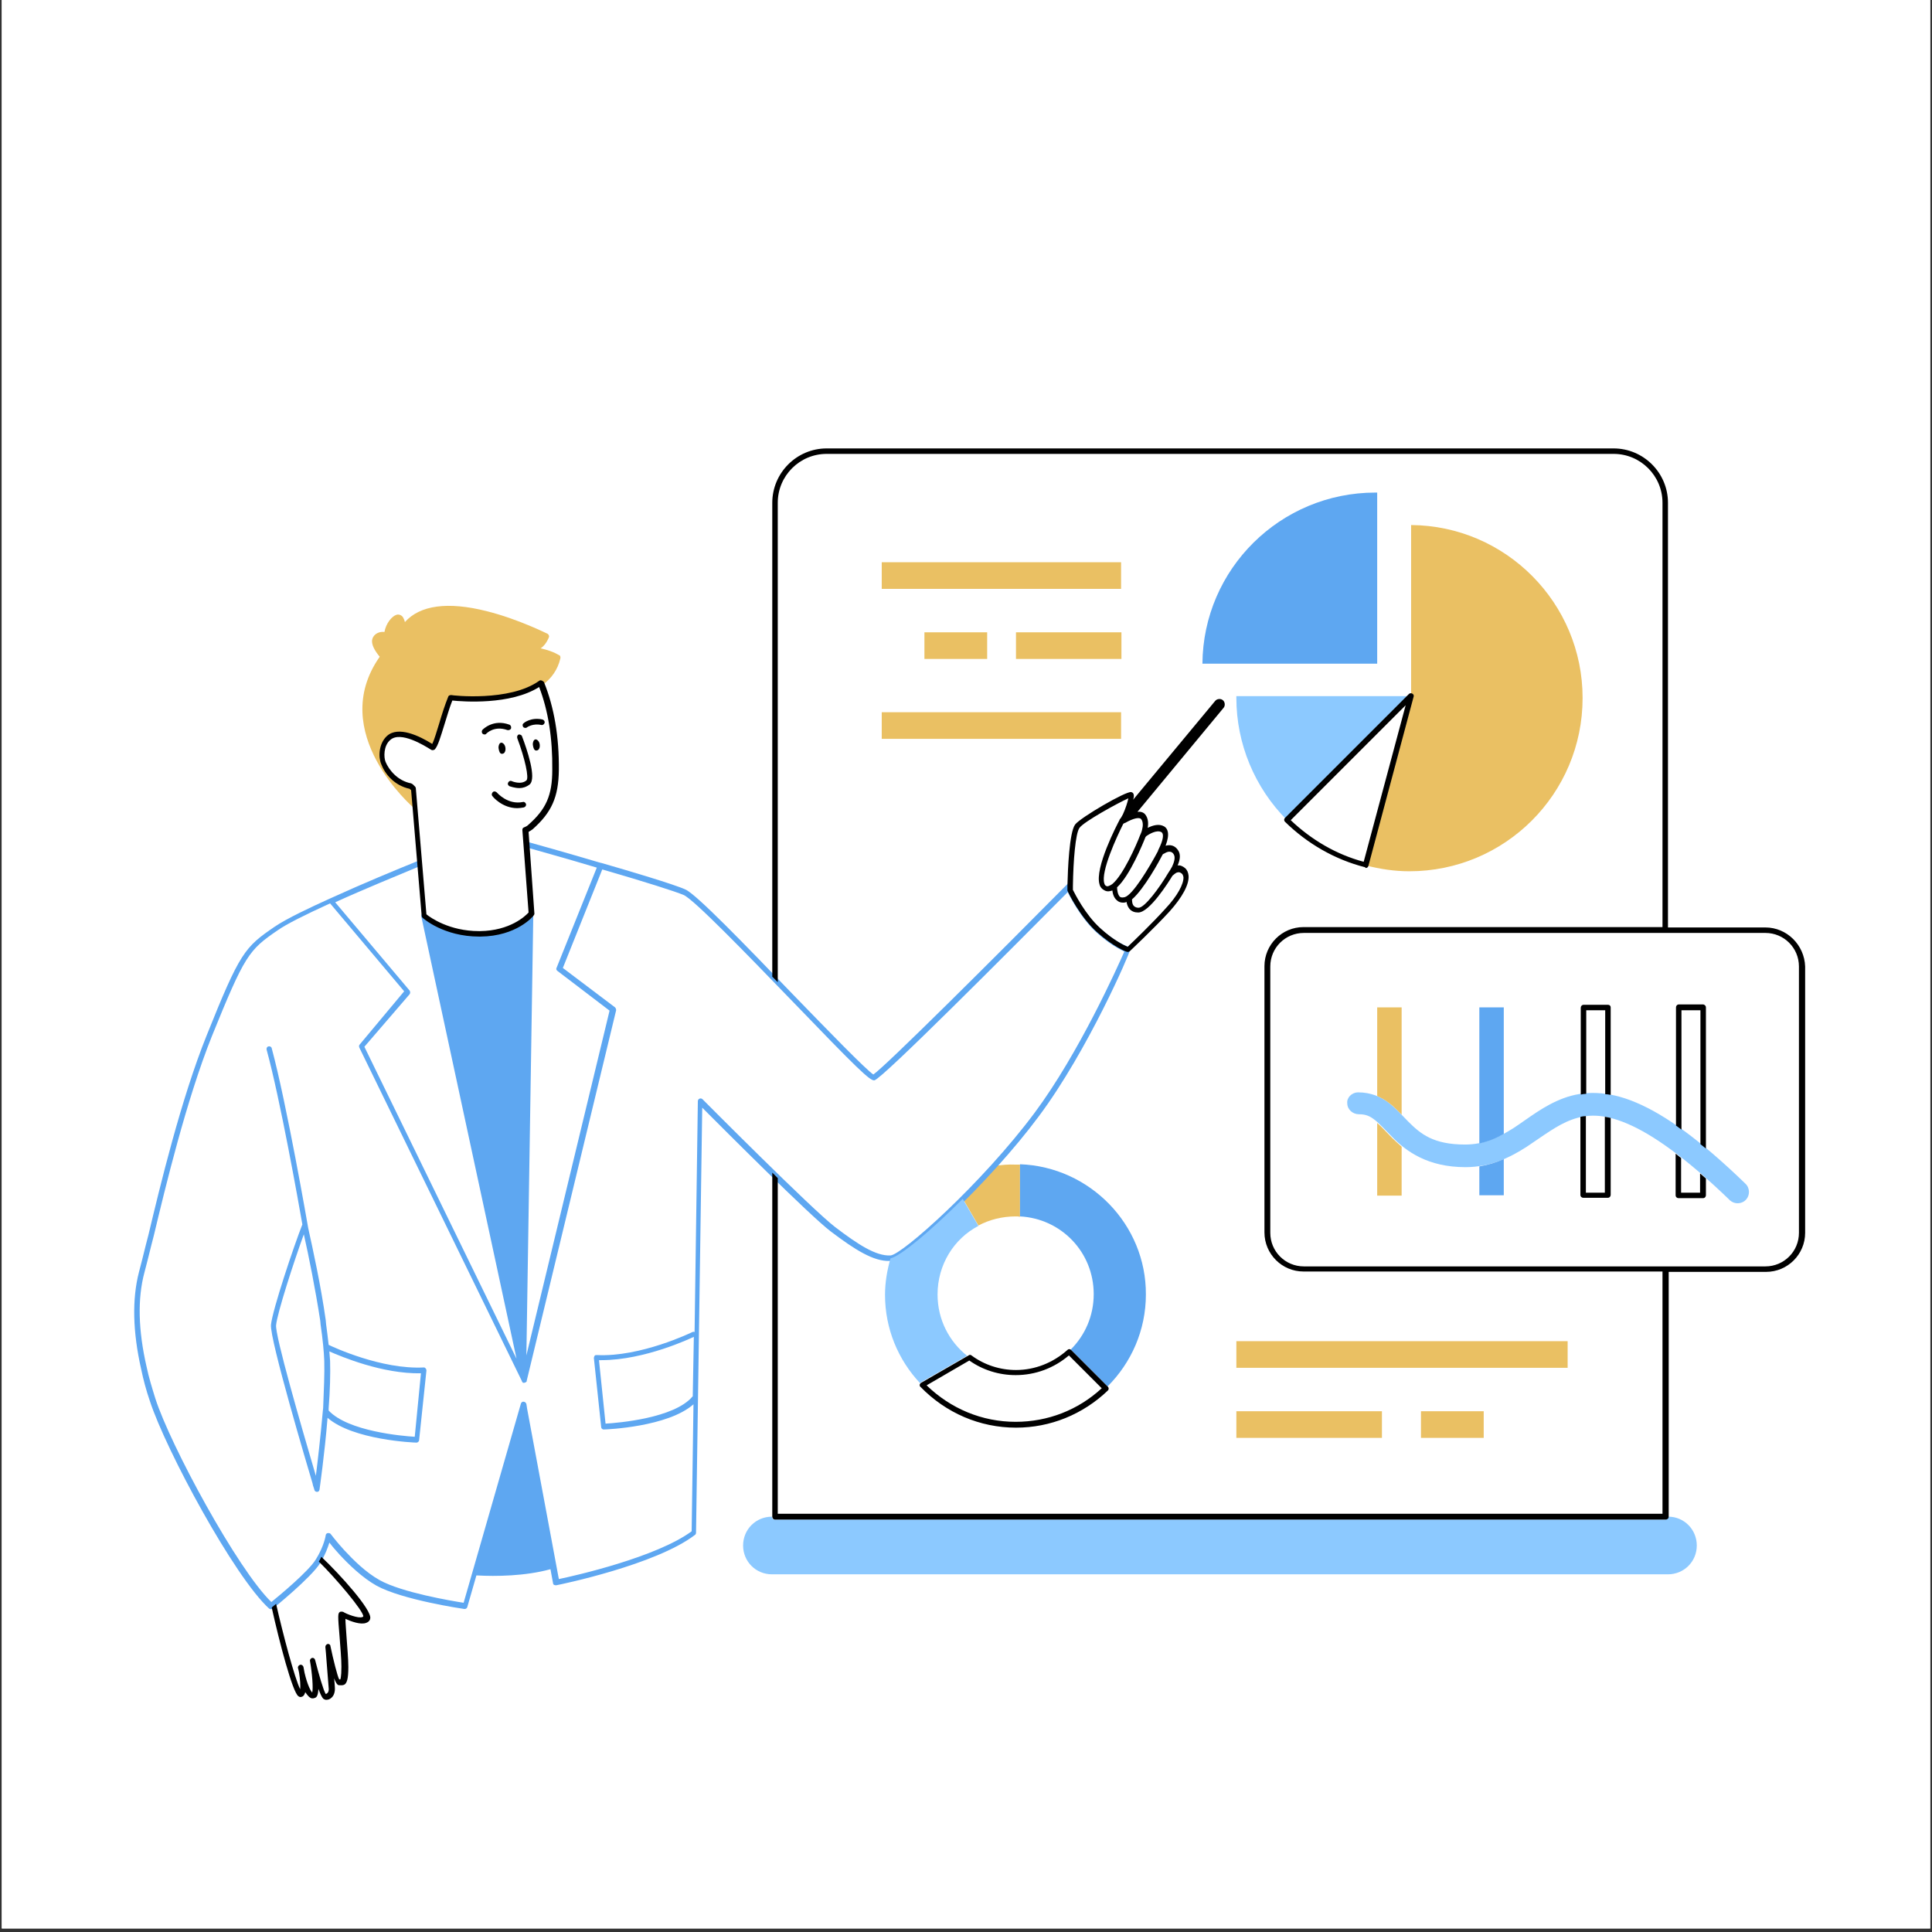 <svg xmlns="http://www.w3.org/2000/svg" xmlns:xlink="http://www.w3.org/1999/xlink" width="720" zoomAndPan="magnify" viewBox="0 0 540 540" height="720" preserveAspectRatio="xMidYMid meet" version="1.0"><rect x="0" y="0" width="540" height="540" fill="#333333" stroke="none"/><defs><clipPath id="700a99f877"><path d="M 0.5 0 L 539.5 0 L 539.5 539 L 0.5 539 Z M 0.5 0 " clip-rule="nonzero"/></clipPath><clipPath id="7c698c412d"><path d="M 37 125.281 L 504.672 125.281 L 504.672 475.633 L 37 475.633 Z M 37 125.281 " clip-rule="nonzero"/></clipPath><clipPath id="61e7a85cda"><path d="M 75 125.281 L 504.672 125.281 L 504.672 475.633 L 75 475.633 Z M 75 125.281 " clip-rule="nonzero"/></clipPath></defs><g clip-path="url(#700a99f877)"><path fill="#ffffff" d="M 0.5 0 L 539.5 0 L 539.5 539 L 0.5 539 Z M 0.5 0 " fill-opacity="1" fill-rule="nonzero"/><path fill="#ffffff" d="M 0.5 0 L 539.5 0 L 539.5 539 L 0.5 539 Z M 0.5 0 " fill-opacity="1" fill-rule="nonzero"/></g><g clip-path="url(#7c698c412d)"><path fill="#ffffff" d="M 493.43 259.227 L 466.203 259.227 L 466.203 140.531 C 466.203 132.168 459.371 125.336 451.008 125.336 L 231.051 125.336 C 222.688 125.336 215.855 132.168 215.855 140.531 L 215.855 271.871 C 204.637 260.348 194.34 249.949 191.789 248.723 C 188.73 247.297 175.676 243.523 168.234 241.281 L 168.133 241.281 C 167.824 241.18 167.621 241.074 167.418 241.074 C 159.156 238.629 151.203 236.387 147.941 235.469 L 147.738 232.512 C 148.145 232.305 148.551 232 148.859 231.797 C 154.16 227.105 156.098 222.824 156.199 215.277 C 156.301 206.098 154.977 198.043 152.223 191.211 C 154.57 189.375 156.199 186.926 156.812 184.176 C 156.914 183.867 156.812 183.562 156.508 183.359 C 156.406 183.258 154.875 182.031 151.102 181.32 C 152.02 180.707 152.836 179.688 153.445 178.156 C 153.551 177.75 153.445 177.344 153.039 177.238 C 152.938 177.238 144.984 173.16 136.008 170.918 C 125.199 168.164 117.348 169.285 113.168 173.977 C 113.066 173.469 112.863 173.059 112.656 172.652 C 112.25 171.938 111.637 171.734 110.82 171.938 C 109.395 172.344 107.762 174.387 107.457 176.73 C 106.539 176.527 105.723 176.73 105.008 177.344 C 104.398 177.75 104.09 178.363 103.988 179.074 C 103.887 180.301 104.602 181.828 106.133 183.664 C 92.363 203.141 111.738 222.414 115.105 225.473 L 116.43 240.871 C 110.109 243.523 100.93 247.297 92.977 250.867 C 92.672 250.969 92.363 251.172 92.059 251.273 C 86.859 253.617 79.926 256.883 76.66 259.125 C 68.301 264.938 67.074 266.262 57.695 289.41 C 50.453 307.359 44.539 332.035 41.379 345.293 L 40.664 348.047 C 39.848 351.309 39.234 353.859 38.727 355.695 C 36.789 363.141 36.992 372.316 39.34 382.719 C 40.051 385.676 40.867 388.734 41.785 391.691 C 46.172 405.355 65.445 440.945 75.133 449.715 C 75.336 449.918 75.742 449.918 75.945 449.816 C 78.191 459.504 81.758 473.371 83.391 474.598 C 83.594 474.801 83.902 474.801 84.207 474.801 C 84.82 474.699 85.125 474.188 85.328 473.477 C 85.738 474.289 86.246 474.902 86.859 475.105 C 87.266 475.309 87.777 475.309 88.184 475.004 C 88.387 474.902 88.898 474.598 89 472.559 C 90.02 475.309 90.426 475.414 90.734 475.516 C 90.938 475.516 91.039 475.617 91.242 475.617 C 91.754 475.617 92.262 475.414 92.672 475.004 C 93.383 474.391 93.793 473.27 93.59 472.047 C 93.488 471.539 93.488 470.621 93.383 469.602 C 94.098 471.434 94.508 471.434 94.812 471.539 L 95.016 471.539 C 95.426 471.641 95.934 471.742 96.445 471.23 C 97.055 470.723 97.363 469.805 97.363 466.438 C 97.363 464.195 97.055 460.828 96.852 457.973 C 96.75 456.242 96.547 454.098 96.547 452.977 C 98.074 453.691 100.828 454.711 102.359 454.098 C 102.969 453.895 103.277 453.387 103.48 452.875 C 103.988 450.531 95.117 440.641 90.324 435.848 C 91.242 434.113 91.855 432.582 92.16 431.461 C 92.875 432.277 93.793 433.5 95.016 434.828 C 97.465 437.578 101.238 441.25 105.316 443.496 C 112.555 447.473 129.281 449.918 129.891 450.02 C 129.891 450.02 129.992 450.02 129.992 450.02 C 130.301 450.02 130.605 449.816 130.707 449.512 L 133.258 440.641 C 138.762 440.945 146.922 440.844 153.957 438.906 L 154.672 442.781 C 154.672 442.984 154.875 443.188 154.977 443.289 C 155.18 443.391 155.383 443.496 155.59 443.391 C 156.711 443.188 183.531 437.785 194.34 429.32 C 194.543 429.219 194.645 428.91 194.645 428.707 L 196.379 309.91 C 199.539 313.07 207.902 321.43 215.855 329.18 L 215.855 424.223 C 211.367 424.223 207.801 427.789 207.801 432.277 C 207.801 436.766 211.367 440.332 215.855 440.332 L 466.305 440.332 C 470.789 440.332 474.359 436.766 474.359 432.277 C 474.359 427.789 470.789 424.223 466.305 424.223 L 466.305 355.797 L 493.531 355.797 C 499.547 355.797 504.441 350.902 504.441 344.887 L 504.441 270.445 C 504.34 264.121 499.445 259.227 493.43 259.227 Z M 90.223 393.527 L 90.121 394.445 C 89.613 401.48 88.695 408.516 88.184 412.496 C 83.902 398.219 76.762 373.234 77.07 370.379 C 77.375 367.016 82.066 352.535 84.82 344.988 C 86.145 350.801 88.082 360.387 89.406 369.156 L 89.508 370.277 C 90.121 374.457 90.426 377.824 90.527 380.371 C 90.734 383.84 90.527 388.43 90.223 393.527 Z M 90.223 393.527 " fill-opacity="1" fill-rule="nonzero"/></g><path fill="#ffffff" d="M 493.43 259.941 L 465.488 259.941 L 465.488 140.531 C 465.488 132.574 459.062 126.051 451.008 126.051 L 231.051 126.051 C 223.094 126.051 216.57 132.473 216.57 140.531 L 216.57 273.707 C 205.148 261.879 193.93 250.559 191.383 249.438 C 188.73 248.215 178.227 245.055 167.926 242.094 C 167.621 241.992 167.316 241.891 167.012 241.891 C 158.238 239.344 149.879 236.895 147.023 236.078 L 147.023 235.367 L 146.82 232 C 147.328 231.797 147.84 231.492 148.145 231.082 C 153.344 226.594 155.18 222.516 155.281 215.176 C 155.383 204.262 153.445 196.309 151.203 190.801 C 142.637 197.023 126.117 194.984 126.117 194.984 C 123.977 199.879 122.551 207.324 121.121 208.953 C 118.266 207.016 111.844 203.449 108.68 206.199 C 106.539 208.137 106.641 211.605 107.152 213.238 C 108.07 215.785 110.617 218.949 114.801 219.762 C 114.902 219.969 115.004 220.07 115.207 220.172 C 115.309 220.273 115.41 220.375 115.512 220.477 L 117.246 240.973 C 110.82 243.625 101.543 247.5 93.281 251.172 C 92.977 251.273 92.672 251.375 92.465 251.578 C 85.84 254.535 80.027 257.492 77.172 259.43 C 68.91 265.141 67.688 266.773 58.508 289.41 C 51.473 306.746 45.762 330.508 42.195 345.191 C 41.07 349.68 40.258 353.246 39.645 355.695 C 37.605 363.445 38.012 372.621 40.258 382.309 C 40.867 385.266 41.785 388.223 42.703 391.285 C 46.883 404.234 66.156 440.23 75.844 448.898 C 75.844 448.898 76.152 448.695 76.66 448.285 C 78.902 458.281 83.086 474.086 84.309 473.781 C 85.531 473.477 84.922 469.496 84.613 467.457 C 85.531 471.945 86.961 474.699 88.082 474.086 C 89.203 473.371 87.879 464.398 87.879 464.398 C 87.879 464.398 90.324 474.188 91.242 474.391 C 92.16 474.598 93.488 473.68 93.18 471.742 C 92.977 469.703 92.262 460.523 92.262 460.523 C 92.262 460.523 94.301 470.312 95.117 470.414 C 96.035 470.516 96.852 471.129 96.852 466.133 C 96.852 461.238 95.527 451.039 96.137 451.449 C 96.75 451.855 102.359 454.406 102.867 452.266 C 103.277 450.43 94.199 440.027 89.508 435.539 C 91.551 431.973 91.855 429.32 91.855 429.32 C 91.855 429.32 93.383 431.359 95.629 433.91 C 98.281 436.766 101.848 440.332 105.723 442.473 C 112.965 446.453 130.094 448.898 130.094 448.898 L 145.594 394.953 L 146.309 392.609 L 146.512 393.934 L 155.59 442.27 C 155.59 442.27 183.223 436.766 194.031 428.402 L 194.031 428.199 L 195.766 307.766 C 195.766 307.766 206.574 318.68 216.773 328.57 L 216.773 423.914 L 465.691 423.914 L 465.691 354.676 L 493.633 354.676 C 499.242 354.676 503.727 350.188 503.727 344.578 L 503.727 270.137 C 503.625 264.43 499.039 259.941 493.43 259.941 Z M 90.938 393.527 C 90.938 393.832 90.938 394.141 90.836 394.445 C 90.02 405.355 88.387 416.062 88.387 416.062 C 88.387 416.062 88.285 415.555 87.98 414.738 L 87.879 414.328 C 85.531 406.273 75.844 373.742 76.254 370.277 C 76.66 366.301 82.574 348.555 85.023 342.336 C 85.023 342.336 85.125 342.742 85.227 343.355 C 86.043 346.824 88.59 358.449 90.121 369.055 C 90.121 369.461 90.223 369.766 90.223 370.176 C 90.734 373.949 91.141 377.414 91.242 380.371 C 91.445 384.145 91.344 388.836 90.938 393.527 Z M 146.41 385.777 L 118.469 256.066 C 118.469 256.066 124.18 261.266 134.07 261.164 C 143.965 261.062 148.449 255.453 148.449 255.453 Z M 146.41 385.777 " fill-opacity="1" fill-rule="evenodd"/><path fill="#8cc9ff" d="M 379.625 305.32 C 383.094 305.32 385.949 306.543 388.09 308.176 C 390.23 309.805 391.863 311.742 393.598 313.477 C 397.062 316.945 400.633 319.902 409.504 319.902 C 414.91 319.902 418.988 317.863 423.168 315.211 C 427.348 312.457 431.531 308.992 437.035 306.949 C 442.543 304.91 449.172 304.707 457.328 308.176 C 465.488 311.641 475.176 318.574 487.82 330.812 C 489.145 332.035 489.145 334.074 488.023 335.301 C 486.801 336.625 484.762 336.625 483.539 335.504 C 483.539 335.504 483.434 335.504 483.434 335.402 C 471.098 323.473 461.816 317.047 454.883 314.09 C 447.949 311.133 443.461 311.438 439.281 312.969 C 435.098 314.496 431.223 317.555 426.738 320.512 C 422.148 323.473 416.641 326.223 409.605 326.223 C 399.102 326.223 393.086 321.84 389.211 317.863 C 387.273 315.926 385.742 314.191 384.316 313.07 C 382.891 311.949 381.766 311.438 379.828 311.438 C 378.098 311.438 376.566 310.113 376.566 308.379 C 376.363 306.848 377.789 305.32 379.625 305.32 C 379.523 305.32 379.523 305.32 379.625 305.32 Z M 379.625 305.32 " fill-opacity="1" fill-rule="nonzero"/><path fill="#eac063" d="M 156.609 184.074 C 155.895 187.133 154.16 189.68 151.406 191.617 C 151.305 191.414 151.203 191.109 151.102 190.906 C 150.488 191.312 149.777 191.719 149.164 192.129 C 141.926 195.902 131.219 195.492 127.445 195.188 C 127.344 195.188 127.137 195.188 127.035 195.188 C 126.832 195.188 126.629 195.188 126.426 195.086 C 126.32 195.086 126.32 195.086 126.219 195.086 C 126.117 195.086 126.117 195.086 126.117 195.086 C 126.016 195.391 125.914 195.699 125.711 196.004 C 125.711 196.105 125.609 196.207 125.609 196.309 C 125.508 196.512 125.406 196.719 125.406 197.023 C 125.406 197.125 125.301 197.227 125.301 197.328 C 125.199 197.531 125.098 197.738 125.098 198.043 C 125.098 198.145 124.996 198.246 124.996 198.348 C 124.895 198.656 124.793 198.859 124.691 199.164 C 124.691 199.266 124.691 199.266 124.59 199.367 C 123.363 203.039 122.445 206.812 121.531 208.547 C 121.426 208.852 121.223 209.055 121.121 209.156 C 118.266 207.219 111.844 203.652 108.68 206.406 C 106.539 208.344 106.641 211.809 107.152 213.441 C 108.07 215.992 110.617 219.152 114.801 219.969 C 114.902 220.172 115.004 220.273 115.207 220.375 C 115.309 220.477 115.41 220.578 115.512 220.68 L 115.512 220.887 L 115.719 223.844 L 115.922 225.883 C 115.82 225.883 115.719 225.781 115.613 225.781 C 115.41 225.574 91.242 204.773 106.133 183.562 C 104.602 181.727 103.887 180.199 103.988 178.973 C 104.094 178.262 104.398 177.75 105.008 177.238 C 105.723 176.73 106.539 176.527 107.457 176.629 C 107.863 174.281 109.496 172.242 110.82 171.836 C 111.535 171.633 112.25 171.938 112.656 172.551 C 112.863 172.957 113.066 173.363 113.168 173.875 C 117.348 169.184 125.098 168.062 136.008 170.816 C 144.984 173.059 152.938 177.137 153.039 177.137 C 153.344 177.344 153.551 177.75 153.445 178.055 C 152.836 179.586 152.02 180.605 151.102 181.219 C 154.875 182.031 156.406 183.258 156.508 183.258 C 156.609 183.461 156.711 183.766 156.609 184.074 Z M 394.41 194.574 L 381.766 241.891 C 385.742 242.91 389.824 243.523 393.902 243.523 C 420.621 243.523 442.34 221.906 442.34 195.086 C 442.34 168.574 420.926 146.953 394.41 146.75 Z M 246.449 157.152 L 246.449 164.594 L 313.344 164.594 L 313.344 157.152 C 313.344 157.152 246.449 157.152 246.449 157.152 Z M 246.449 199.062 L 246.449 206.508 L 313.344 206.508 L 313.344 199.062 Z M 345.566 374.867 L 345.566 382.309 L 438.16 382.309 L 438.16 374.867 Z M 345.566 394.445 L 345.566 401.891 L 386.254 401.891 L 386.254 394.445 Z M 283.973 176.73 L 283.973 184.176 L 313.445 184.176 L 313.445 176.73 Z M 258.379 176.73 L 258.379 184.176 L 275.918 184.176 L 275.918 176.73 Z M 397.164 394.445 L 397.164 401.891 L 414.703 401.891 L 414.703 394.445 Z M 388.09 308.176 C 389.516 309.195 390.641 310.418 391.762 311.539 L 391.762 281.559 L 384.93 281.559 L 384.93 306.34 C 386.051 306.848 387.172 307.461 388.09 308.176 Z M 389.109 318.066 C 387.477 316.434 386.152 314.906 384.93 313.887 L 384.93 334.18 L 391.762 334.18 L 391.762 320.512 C 390.742 319.598 389.824 318.781 389.109 318.066 Z M 277.754 325.918 C 274.898 329.078 271.941 332.137 269.086 334.992 L 273.469 342.539 C 276.531 340.91 280.098 339.992 283.871 339.992 C 284.281 339.992 284.688 339.992 285.094 340.094 L 285.094 325.512 C 284.688 325.512 284.281 325.512 283.871 325.512 C 281.832 325.41 279.793 325.613 277.754 325.918 Z M 277.754 325.918 " fill-opacity="1" fill-rule="nonzero"/><path fill="#5ea7f1" d="M 134.07 261.062 C 124.078 261.164 118.469 255.965 118.469 255.965 L 146.41 385.777 L 148.449 255.453 C 148.449 255.453 144.066 260.961 134.07 261.062 Z M 134.07 261.062 " fill-opacity="1" fill-rule="nonzero"/><path fill="#5ea7f1" d="M 384.418 137.676 C 384.621 137.676 384.723 137.676 384.93 137.676 L 384.93 185.5 L 336.082 185.5 C 336.285 158.988 357.906 137.676 384.418 137.676 Z M 413.48 281.559 L 413.48 319.598 C 415.93 319.086 418.172 318.168 420.312 316.945 L 420.312 281.559 Z M 413.48 334.074 L 420.312 334.074 L 420.312 323.98 C 418.172 324.898 415.93 325.613 413.48 326.02 Z M 290.398 311.949 C 276.633 330.508 253.383 352.227 248.691 352.43 C 244.203 352.637 238.902 349.27 232.172 344.172 C 226.258 339.684 202.191 315.516 196.277 309.602 L 194.543 428.402 C 194.543 428.605 194.441 428.91 194.238 429.016 C 183.324 437.375 156.609 442.883 155.488 443.086 C 155.281 443.086 155.078 443.086 154.875 442.984 C 154.672 442.883 154.57 442.68 154.57 442.473 L 153.855 438.598 C 146.82 440.535 138.66 440.641 133.156 440.332 L 130.605 449.203 C 130.504 449.512 130.195 449.715 129.891 449.715 C 129.891 449.715 129.789 449.715 129.789 449.715 C 129.074 449.613 112.453 447.164 105.215 443.188 C 101.238 440.945 97.465 437.273 94.914 434.52 C 93.691 433.195 92.672 431.973 92.059 431.156 C 91.652 432.48 90.938 434.52 89.508 436.867 C 86.961 440.945 76.66 449.309 76.254 449.613 C 75.945 449.816 75.539 449.816 75.234 449.613 C 65.547 440.844 46.375 405.355 41.887 391.59 C 40.867 388.633 40.051 385.574 39.441 382.617 C 37.094 372.215 36.891 363.141 38.828 355.594 C 39.34 353.758 39.949 351.207 40.766 347.945 L 41.48 345.191 C 44.641 331.934 50.555 307.258 57.797 289.309 C 67.074 266.16 68.402 264.734 76.762 259.023 C 80.027 256.781 86.961 253.516 92.16 251.172 C 92.469 251.07 92.773 250.867 93.078 250.762 C 101.34 246.992 110.926 243.012 117.246 240.465 L 117.348 242.094 C 111.027 244.746 101.746 248.52 93.691 252.191 L 114.492 276.867 C 114.695 277.176 114.695 277.582 114.492 277.887 L 101.848 292.574 L 144.371 379.762 L 117.758 256.168 C 117.758 255.965 117.758 255.762 117.859 255.555 C 117.961 255.352 118.164 255.25 118.367 255.25 L 118.469 255.965 C 118.469 255.965 118.777 256.27 119.387 256.68 L 145.695 379.047 L 147.633 256.168 C 148.145 255.656 148.449 255.352 148.449 255.352 L 148.348 254.637 C 148.551 254.637 148.758 254.742 148.859 254.844 C 148.961 254.945 149.062 255.148 149.062 255.352 L 147.125 378.844 L 170.375 282.477 L 155.793 271.363 C 155.488 271.156 155.383 270.75 155.59 270.445 L 166.805 242.504 C 158.344 239.953 150.082 237.711 147.023 236.793 L 147.023 236.59 L 146.922 235.262 L 146.922 235.16 C 149.57 235.875 158.238 238.324 167.215 240.973 C 167.418 241.074 167.723 241.074 167.926 241.18 L 168.031 241.18 C 175.473 243.32 188.527 247.195 191.586 248.621 C 194.645 249.949 208.41 264.223 221.77 278.094 C 231.254 287.883 242.062 298.996 244.102 300.324 C 247.57 297.977 278.16 267.488 298.453 246.992 C 298.66 246.785 299.066 246.684 299.27 246.785 C 299.574 246.887 299.781 247.195 299.68 247.5 C 299.68 247.906 299.68 248.316 299.68 248.621 C 300.188 249.641 303.145 255.555 307.324 259.328 C 311.812 263.406 315.281 264.633 315.383 264.633 C 315.586 264.734 315.789 264.836 315.789 265.039 C 315.789 265.242 315.891 265.449 315.789 265.652 C 315.891 266.16 304.164 293.492 290.398 311.949 Z M 193.93 373.641 C 193.113 374.051 180.164 380.168 168.133 380.168 C 167.926 380.168 167.621 380.168 167.418 380.168 L 169.254 397.91 C 172.824 397.707 188.426 396.383 193.523 390.367 C 193.523 390.367 193.625 390.266 193.625 390.266 Z M 289.176 311.031 C 301.617 294.305 312.324 270.344 314.262 265.957 C 312.934 265.344 309.977 263.816 306.512 260.656 C 302.023 256.574 298.863 250.254 298.453 249.336 C 281.934 265.957 246.551 301.547 244.406 301.953 C 243.184 302.16 239.719 298.793 220.852 279.215 C 208.82 266.773 193.93 251.375 191.074 250.152 C 188.934 249.234 180.676 246.582 168.336 243.012 L 157.32 270.547 L 171.906 281.559 C 172.109 281.762 172.211 282.07 172.211 282.375 L 147.227 385.879 C 147.227 385.879 147.227 385.879 147.227 385.98 C 147.227 385.98 147.227 386.082 147.227 386.082 C 147.227 386.082 147.125 386.184 147.125 386.184 C 147.125 386.184 147.125 386.184 147.023 386.285 C 147.023 386.285 146.922 386.391 146.922 386.391 C 146.922 386.391 146.922 386.391 146.82 386.391 C 146.719 386.391 146.613 386.492 146.613 386.492 C 146.613 386.492 146.512 386.492 146.512 386.492 C 146.41 386.492 146.309 386.492 146.309 386.492 C 146.309 386.492 146.309 386.492 146.207 386.492 C 146.207 386.492 146.105 386.492 146.105 386.391 C 146.105 386.391 146.105 386.391 146.004 386.285 C 146.004 386.285 145.902 386.184 145.902 386.184 C 145.902 386.184 145.902 386.184 145.902 386.082 L 100.422 292.777 C 100.32 292.473 100.32 292.164 100.523 291.961 L 112.965 277.074 L 92.262 252.496 C 85.125 255.762 80.027 258.309 77.578 260.043 C 69.523 265.551 68.402 266.977 59.223 289.617 C 52.086 307.461 46.172 332.035 43.008 345.293 L 42.297 348.047 C 41.48 351.309 40.867 353.859 40.359 355.695 C 38.422 362.934 38.625 371.805 40.969 382.004 C 41.582 384.961 42.5 387.918 43.418 390.875 C 47.598 403.93 66.363 438.598 75.844 447.777 C 77.988 446.043 86.246 439.211 88.285 435.848 C 90.633 432.074 91.039 429.117 91.039 429.117 C 91.039 428.809 91.344 428.504 91.652 428.504 C 91.754 428.504 91.754 428.504 91.855 428.504 C 92.059 428.504 92.363 428.605 92.465 428.809 C 92.465 428.809 93.996 430.848 96.238 433.297 C 98.688 435.949 102.258 439.516 106.133 441.66 C 112.352 445.125 126.32 447.473 129.586 447.98 L 145.594 392.305 C 145.695 391.996 146.004 391.691 146.41 391.793 C 146.719 391.793 147.023 392.098 147.125 392.406 L 147.328 393.73 L 156.199 441.352 C 160.688 440.434 183.531 435.234 193.32 427.996 L 193.828 392.508 C 186.691 398.828 169.559 399.543 168.742 399.543 C 168.336 399.543 168.031 399.238 168.031 398.828 L 165.988 379.555 C 165.988 379.352 166.094 379.148 166.195 378.945 C 166.297 378.742 166.602 378.742 166.805 378.742 C 179.043 379.352 193.32 372.418 193.523 372.316 C 193.727 372.215 193.93 372.215 194.137 372.316 L 195.051 307.766 C 195.051 307.461 195.258 307.156 195.562 307.055 C 195.867 306.949 196.176 307.055 196.379 307.258 C 196.684 307.562 226.867 337.949 233.395 342.949 C 239.82 347.844 244.816 351.105 248.895 350.902 C 252.156 350.699 274.594 330.609 289.176 311.031 Z M 118.98 382.516 C 119.184 382.719 119.184 382.922 119.184 383.125 L 117.145 402.5 C 117.145 402.91 116.738 403.215 116.43 403.215 C 115.719 403.215 98.688 402.5 91.551 396.281 C 90.734 406.477 89.305 416.266 89.305 416.371 C 89.203 416.777 89 416.98 88.59 416.98 C 88.285 416.98 87.98 416.777 87.879 416.473 C 87.879 416.473 87.777 415.961 87.469 415.145 L 87.367 414.637 C 86.145 410.559 75.336 374.254 75.742 370.277 C 76.152 366.098 82.168 348.148 84.512 342.234 C 83.391 335.809 78.293 307.156 74.52 293.387 C 74.418 292.98 74.621 292.574 75.027 292.473 C 75.438 292.367 75.844 292.574 75.945 292.98 C 80.129 308.48 86.043 342.641 86.145 343.254 C 87.367 348.762 89.715 359.469 91.039 368.953 L 91.141 370.074 C 91.445 372.215 91.652 374.152 91.855 375.887 C 93.078 376.496 106.641 382.82 118.469 382.207 C 118.676 382.207 118.879 382.309 118.98 382.516 Z M 90.633 380.371 C 90.527 377.723 90.223 374.457 89.613 370.277 L 89.508 369.156 C 88.184 360.488 86.246 350.801 84.922 344.988 C 82.168 352.535 77.477 367.016 77.172 370.379 C 76.863 373.234 84.105 398.32 88.285 412.496 C 88.797 408.414 89.613 401.379 90.223 394.445 L 90.324 393.527 C 90.527 388.43 90.734 383.84 90.633 380.371 Z M 117.656 383.84 C 106.844 384.043 95.32 379.148 92.059 377.723 C 92.16 378.641 92.16 379.555 92.262 380.371 C 92.363 383.941 92.262 388.531 91.855 393.629 L 91.855 394.242 C 97.258 400.055 112.453 401.379 115.922 401.582 Z M 285.094 325.41 L 285.094 339.992 C 296.617 340.602 305.695 349.984 305.695 361.711 C 305.695 367.828 303.246 373.234 299.27 377.211 L 309.57 387.512 C 316.199 380.883 320.277 371.805 320.277 361.812 C 320.379 342.234 304.574 326.121 285.094 325.41 Z M 285.094 325.41 " fill-opacity="1" fill-rule="nonzero"/><path fill="#8cc9ff" d="M 394.41 194.574 L 359.742 229.246 C 350.664 220.172 345.566 207.832 345.566 195.086 C 345.566 194.883 345.566 194.781 345.566 194.574 Z M 466.305 423.914 C 466.305 424.324 465.895 424.73 465.488 424.73 L 216.57 424.73 C 216.16 424.73 215.754 424.426 215.754 423.914 C 211.266 423.914 207.699 427.484 207.699 431.973 C 207.699 436.457 211.266 440.027 215.754 440.027 L 466.203 440.027 C 470.688 440.027 474.258 436.457 474.258 431.973 C 474.258 427.484 470.688 423.914 466.305 423.914 Z M 257.359 386.391 L 270.309 378.945 C 265.312 374.969 262.051 368.848 262.051 361.812 C 262.051 353.453 266.637 346.211 273.469 342.641 L 269.086 335.098 C 259.906 344.273 251.648 351.105 248.895 351.719 C 247.977 354.98 247.367 358.348 247.367 361.914 C 247.367 371.398 251.035 380.066 257.156 386.594 C 257.359 386.492 257.359 386.492 257.359 386.391 Z M 257.359 386.391 " fill-opacity="1" fill-rule="nonzero"/><g clip-path="url(#61e7a85cda)"><path fill="#000000" d="M 381.766 242.605 C 382.074 242.605 382.379 242.402 382.48 241.992 L 395.125 194.676 C 395.227 194.371 395.023 193.965 394.719 193.863 C 394.41 193.656 394.004 193.762 393.801 193.965 L 359.129 228.637 C 359.027 228.738 358.926 228.941 358.926 229.145 C 358.926 229.348 359.027 229.555 359.129 229.656 C 365.348 235.773 373.098 240.262 381.562 242.402 C 381.664 242.605 381.664 242.605 381.766 242.605 Z M 360.762 229.246 L 392.883 197.125 L 381.156 240.871 C 373.508 238.832 366.574 234.754 360.762 229.246 Z M 493.43 259.227 L 466.203 259.227 L 466.203 140.531 C 466.203 132.168 459.371 125.336 451.008 125.336 L 231.051 125.336 C 222.688 125.336 215.855 132.168 215.855 140.531 L 215.855 272.992 C 216.363 273.504 216.875 274.012 217.387 274.523 L 217.387 140.531 C 217.387 132.984 223.504 126.863 231.051 126.863 L 451.008 126.863 C 458.555 126.863 464.672 132.984 464.672 140.531 L 464.672 259.125 L 364.328 259.125 C 358.312 259.125 353.418 264.02 353.418 270.035 L 353.418 344.477 C 353.418 350.492 358.312 355.391 364.328 355.391 L 464.672 355.391 L 464.672 423.098 L 217.387 423.098 L 217.387 329.285 C 216.875 328.773 216.363 328.262 215.855 327.754 L 215.855 423.914 C 215.855 424.324 216.16 424.73 216.672 424.73 L 465.59 424.73 C 465.996 424.73 466.406 424.426 466.406 423.914 L 466.406 355.492 L 493.633 355.492 C 499.648 355.492 504.543 350.598 504.543 344.578 L 504.543 270.137 C 504.34 264.121 499.445 259.227 493.43 259.227 Z M 502.809 344.578 C 502.809 349.781 498.629 353.961 493.43 353.961 L 364.43 353.961 C 359.23 353.961 355.051 349.781 355.051 344.578 L 355.051 270.137 C 355.051 264.938 359.23 260.758 364.43 260.758 L 493.43 260.758 C 498.629 260.758 502.809 264.938 502.809 270.137 Z M 476.809 281.559 L 476.809 321.023 C 476.297 320.617 475.785 320.207 475.277 319.801 L 475.277 282.375 L 469.973 282.375 L 469.973 315.723 C 469.465 315.312 468.953 315.008 468.445 314.598 L 468.445 281.559 C 468.445 281.152 468.75 280.742 469.262 280.742 L 476.094 280.742 C 476.5 280.848 476.809 281.152 476.809 281.559 Z M 475.277 328.059 C 475.785 328.469 476.297 328.977 476.809 329.387 L 476.809 334.074 C 476.809 334.484 476.5 334.891 475.992 334.891 L 469.16 334.891 C 468.75 334.891 468.344 334.586 468.344 334.074 L 468.344 322.449 C 468.852 322.859 469.363 323.266 469.871 323.676 L 469.871 333.363 L 475.176 333.363 L 475.176 328.059 Z M 450.191 281.559 L 450.191 306.035 C 449.684 305.93 449.172 305.828 448.66 305.828 L 448.66 282.375 L 443.359 282.375 L 443.359 305.727 C 442.848 305.727 442.34 305.828 441.828 305.93 L 441.828 281.66 C 441.828 281.254 442.137 280.844 442.645 280.844 L 449.477 280.844 C 449.887 280.848 450.191 281.152 450.191 281.559 Z M 448.66 312.152 C 449.172 312.254 449.684 312.355 450.191 312.457 L 450.191 333.973 C 450.191 334.383 449.887 334.789 449.375 334.789 L 442.543 334.789 C 442.137 334.789 441.727 334.484 441.727 333.973 L 441.727 312.152 C 442.238 312.051 442.746 311.949 443.258 311.949 L 443.258 333.363 L 448.559 333.363 L 448.559 312.152 Z M 316.809 221.906 C 316.707 221.598 316.504 221.496 316.199 221.395 C 314.871 220.988 301.922 228.531 300.492 230.469 C 298.863 232.715 298.453 243.117 298.352 247.5 C 298.352 248.113 298.352 248.52 298.352 248.824 C 298.352 248.93 298.352 249.031 298.453 249.133 C 298.555 249.438 301.82 256.168 306.512 260.449 C 311.305 264.734 314.871 266.059 315.074 266.059 C 315.18 266.059 315.281 266.059 315.281 266.059 C 315.484 266.059 315.688 265.957 315.789 265.855 C 315.891 265.754 322.621 259.43 326.906 254.742 C 330.473 250.762 332.41 247.195 332.207 244.746 C 332.105 243.828 331.801 243.117 331.188 242.605 C 330.574 242.094 329.863 241.789 329.148 241.891 C 329.965 240.055 329.965 238.629 329.25 237.609 C 328.434 236.387 327.211 235.977 325.785 236.387 C 327.109 232.918 326.293 231.492 325.375 230.98 C 323.949 230.164 322.215 230.676 320.785 231.387 C 320.992 230.266 320.992 228.738 320.074 227.617 C 319.562 227.004 318.746 226.801 317.93 226.902 L 341.996 197.84 C 342.508 197.227 342.406 196.207 341.793 195.699 C 341.18 195.188 340.16 195.289 339.652 195.902 L 316.707 223.535 C 316.91 223.027 317.012 222.312 316.809 221.906 Z M 329.148 243.828 C 329.555 243.727 329.863 243.828 330.27 244.137 C 330.574 244.34 330.68 244.746 330.781 245.156 C 330.883 247.094 329.047 250.457 325.785 253.926 C 322.113 258.004 316.605 263.305 315.18 264.633 C 314.16 264.223 311.199 262.797 307.531 259.43 C 303.348 255.656 300.391 249.742 299.883 248.723 C 299.883 248.418 299.883 248.012 299.883 247.602 C 299.984 240.566 300.598 232.918 301.719 231.387 C 302.941 229.656 312.426 224.453 315.383 223.129 C 315.18 224.148 314.566 226.086 313.852 227.617 C 313.547 228.227 313.242 228.738 312.934 229.043 C 312.934 229.043 312.934 229.145 312.934 229.145 C 312.223 230.469 305.898 242.605 307.324 247.195 C 307.531 248.012 308.039 248.52 308.652 248.824 C 308.957 249.031 309.367 249.133 309.773 249.133 C 310.078 249.133 310.387 249.031 310.793 248.93 C 310.793 248.93 310.895 248.93 310.895 248.824 C 310.996 249.742 311.305 250.969 312.223 251.68 C 312.527 251.988 313.137 252.293 313.852 252.293 C 314.16 252.293 314.465 252.293 314.871 252.09 C 314.973 252.699 315.18 253.414 315.688 254.027 C 316.301 254.742 317.117 255.047 318.137 255.047 C 321.297 255.047 326.598 246.582 327.723 244.746 C 327.926 244.645 328.535 243.93 329.148 243.828 Z M 328.027 238.73 C 328.637 239.648 328.129 241.074 327.617 242.199 C 327.211 242.91 326.805 243.625 326.496 244.031 C 324.152 248.012 319.973 253.719 318.238 253.719 C 317.625 253.719 317.219 253.516 316.91 253.211 C 316.402 252.699 316.402 251.68 316.402 251.375 C 319.766 248.52 324.152 240.465 324.969 238.832 C 325.07 238.73 325.172 238.629 325.477 238.527 C 326.598 237.812 327.516 237.914 328.027 238.73 Z M 324.66 232.613 C 325.273 233.02 325.172 234.449 324.254 236.488 C 323.949 237.199 323.641 237.711 323.641 237.914 C 321.195 242.504 316.605 250.152 314.363 250.762 C 313.547 250.969 313.137 250.762 313.035 250.66 C 312.426 250.152 312.223 248.723 312.223 248.012 C 315.789 244.746 319.461 235.773 320.176 233.938 C 320.176 233.938 320.176 233.938 320.277 233.836 L 320.48 233.633 C 321.094 233.223 323.336 231.797 324.66 232.613 Z M 318.949 228.941 C 319.562 229.656 319.461 230.98 319.258 231.695 C 319.156 232.305 318.949 232.816 318.848 233.02 C 318.848 233.121 318.848 233.121 318.746 233.223 C 317.523 236.488 313.852 244.645 310.895 247.094 C 310.59 247.297 310.285 247.5 309.977 247.602 C 309.57 247.805 309.262 247.703 309.16 247.602 C 308.855 247.5 308.754 247.195 308.652 246.887 C 307.633 243.625 312.117 233.938 313.953 230.266 C 314.055 230.164 314.262 230.062 314.566 229.961 C 316.707 228.738 318.441 228.328 318.949 228.941 Z M 103.48 452.367 C 103.379 452.977 102.969 453.387 102.359 453.59 C 100.828 454.203 98.074 453.184 96.547 452.469 C 96.547 453.59 96.75 455.73 96.852 457.465 C 97.055 460.422 97.363 463.684 97.363 465.93 C 97.363 469.293 96.953 470.211 96.445 470.723 C 95.934 471.129 95.426 471.027 95.016 471.027 L 94.812 471.027 C 94.508 471.027 94.098 470.926 93.383 469.09 C 93.488 470.211 93.59 471.027 93.59 471.539 C 93.691 472.762 93.383 473.883 92.672 474.496 C 92.262 474.902 91.754 475.105 91.242 475.105 C 91.039 475.105 90.938 475.105 90.734 475.004 C 90.426 474.902 90.02 474.801 89 472.047 C 88.898 474.086 88.387 474.391 88.184 474.496 C 87.777 474.699 87.266 474.801 86.859 474.598 C 86.246 474.289 85.84 473.68 85.328 472.965 C 85.125 473.68 84.82 474.188 84.207 474.289 C 83.902 474.391 83.695 474.289 83.391 474.086 C 81.758 472.965 78.09 458.996 75.945 449.309 C 75.945 449.309 76.051 449.309 76.051 449.203 C 76.152 449.102 76.559 448.797 77.172 448.285 C 79.109 456.852 82.371 469.09 83.902 472.148 C 84.004 471.23 83.902 469.395 83.594 467.559 C 83.492 467.051 83.391 466.539 83.289 466.234 C 83.188 465.828 83.492 465.418 83.902 465.316 C 84.309 465.215 84.715 465.52 84.82 465.93 C 84.922 466.438 85.023 467.051 85.125 467.559 C 85.941 471.027 86.859 472.66 87.266 473.066 C 87.57 471.945 87.266 467.766 86.652 464.297 C 86.551 463.891 86.859 463.48 87.266 463.379 C 87.266 463.379 87.367 463.379 87.367 463.379 C 87.676 463.379 87.98 463.582 88.082 463.992 C 89.102 467.969 90.426 472.559 91.039 473.477 C 91.141 473.477 91.344 473.371 91.445 473.27 C 91.855 472.965 91.957 472.352 91.855 471.641 C 91.652 469.598 91.039 460.727 90.938 460.32 C 90.938 459.91 91.242 459.605 91.551 459.504 C 91.957 459.402 92.363 459.707 92.363 460.117 C 93.18 463.992 94.301 468.477 94.812 469.395 C 94.914 469.395 95.016 469.395 95.117 469.395 C 95.117 469.395 95.426 468.887 95.426 465.828 C 95.426 463.582 95.117 460.32 94.914 457.465 C 94.402 451.449 94.402 450.938 95.016 450.531 C 95.219 450.43 95.629 450.43 95.934 450.531 C 96.648 451.039 100.215 452.469 101.34 451.957 C 101.441 451.855 101.543 451.855 101.543 451.754 C 101.543 450.223 93.793 441.047 89.102 436.457 C 89.406 436.051 89.613 435.539 89.816 435.133 C 95.117 440.129 103.988 450.02 103.48 452.367 Z M 151.305 190.191 C 151.102 190.09 150.797 190.191 150.695 190.293 C 142.434 196.207 126.32 194.371 126.117 194.27 C 125.812 194.27 125.406 194.371 125.301 194.676 C 124.383 196.922 123.469 199.777 122.754 202.223 C 122.039 204.469 121.426 206.711 120.816 207.934 C 117.246 205.691 111.332 202.836 108.172 205.691 C 105.824 207.832 105.723 211.605 106.539 213.543 C 107.559 216.297 110.211 219.559 114.492 220.477 C 114.594 220.578 114.695 220.68 114.801 220.781 L 114.902 220.781 L 117.859 255.965 C 117.859 256.168 117.961 256.371 118.062 256.473 C 118.266 256.68 123.977 261.777 133.969 261.777 C 134.07 261.777 134.176 261.777 134.277 261.777 C 144.473 261.676 149.062 256.066 149.164 255.863 C 149.266 255.762 149.367 255.555 149.367 255.352 L 147.738 232.512 C 148.145 232.305 148.551 232 148.859 231.797 C 154.16 227.105 156.098 222.824 156.199 215.277 C 156.301 205.895 154.875 197.637 152.02 190.598 C 151.715 190.395 151.508 190.191 151.305 190.191 Z M 147.633 230.574 C 147.328 230.879 146.922 231.082 146.41 231.285 C 146.105 231.387 146.004 231.695 146.004 232 L 147.738 255.047 C 146.82 256.066 142.535 260.145 134.176 260.246 C 134.07 260.246 133.969 260.246 133.867 260.246 C 125.609 260.246 120.305 256.473 119.184 255.555 L 116.227 220.375 C 116.227 220.172 116.125 219.969 116.023 219.863 L 115.719 219.559 C 115.613 219.457 115.512 219.355 115.41 219.254 C 115.309 219.152 115.105 219.051 114.902 218.949 C 111.129 218.234 108.68 215.176 107.762 212.93 C 107.254 211.707 107.152 208.445 109.09 206.812 C 111.945 204.262 118.57 208.344 120.508 209.566 C 120.816 209.77 121.223 209.668 121.531 209.465 C 122.445 208.445 123.16 205.895 124.18 202.633 C 124.895 200.387 125.609 197.84 126.426 195.801 C 129.383 196.105 142.637 197.125 150.695 192.027 C 153.242 198.656 154.469 206.406 154.363 215.176 C 154.363 222.312 152.633 226.188 147.633 230.574 Z M 140.801 207.934 C 141.516 208.648 141.516 210.586 140.395 210.688 C 139.68 210.789 139.477 209.871 139.375 209.262 C 139.273 208.852 139.375 208.344 139.578 207.934 C 139.781 207.629 140.191 207.324 140.801 207.934 Z M 150.387 207.016 C 151.102 207.73 151.102 209.668 149.98 209.77 C 149.266 209.871 149.062 208.953 148.961 208.344 C 148.859 207.934 148.961 207.426 149.164 207.016 C 149.367 206.711 149.777 206.406 150.387 207.016 Z M 145.902 205.793 C 147.227 209.262 150.082 217.52 148.043 219.254 C 147.125 219.969 146.105 220.273 145.188 220.273 C 143.758 220.273 142.535 219.762 142.434 219.762 C 142.027 219.559 141.82 219.152 142.027 218.742 C 142.23 218.336 142.637 218.133 143.047 218.336 C 143.047 218.336 145.594 219.457 147.125 218.133 C 147.941 217.52 146.719 212.012 144.574 206.301 C 144.473 205.895 144.574 205.488 144.984 205.281 C 145.289 205.281 145.801 205.387 145.902 205.793 Z M 147.023 224.762 C 147.125 225.168 146.82 225.574 146.41 225.68 C 145.801 225.781 145.188 225.883 144.574 225.883 C 140.395 225.883 137.742 222.719 137.641 222.516 C 137.336 222.211 137.438 221.699 137.742 221.395 C 138.051 221.09 138.559 221.191 138.863 221.496 C 138.969 221.598 141.926 225.066 146.207 224.148 C 146.512 224.047 146.922 224.352 147.023 224.762 Z M 135.906 205.078 C 135.805 205.281 135.602 205.281 135.398 205.281 C 135.195 205.281 134.988 205.18 134.887 205.078 C 134.582 204.773 134.582 204.262 134.887 203.957 C 134.988 203.855 137.844 200.898 142.332 202.531 C 142.738 202.633 142.945 203.141 142.844 203.551 C 142.738 203.957 142.23 204.16 141.82 204.059 C 138.152 202.734 136.008 204.977 135.906 205.078 Z M 151.613 201.102 C 152.02 201.203 152.324 201.613 152.223 202.02 C 152.121 202.426 151.715 202.734 151.305 202.633 C 148.961 202.121 147.328 203.242 147.227 203.344 C 147.125 203.449 146.922 203.449 146.82 203.449 C 146.613 203.449 146.309 203.344 146.207 203.141 C 146.004 202.836 146.004 202.324 146.41 202.121 C 146.41 202.02 148.551 200.387 151.613 201.102 Z M 283.973 382.922 C 279.488 382.922 275.102 381.492 271.531 378.844 C 271.328 378.641 270.922 378.641 270.719 378.844 L 257.461 386.492 C 257.258 386.594 257.156 386.797 257.055 387 C 257.055 387.203 257.055 387.512 257.258 387.613 C 264.395 394.953 273.879 399.035 283.973 399.035 C 293.559 399.035 302.637 395.363 309.672 388.633 C 309.773 388.531 309.875 388.328 309.875 388.121 C 309.875 387.918 309.773 387.715 309.672 387.613 L 299.371 377.312 C 299.066 377.008 298.66 377.008 298.352 377.312 C 294.375 380.883 289.277 382.922 283.973 382.922 Z M 307.938 388.02 C 301.309 394.141 292.848 397.402 283.871 397.402 C 274.492 397.402 265.719 393.73 258.992 387.203 L 270.922 380.27 C 274.695 382.922 279.18 384.348 283.871 384.348 C 289.379 384.348 294.578 382.41 298.762 378.844 Z M 307.938 388.02 " fill-opacity="1" fill-rule="nonzero"/></g></svg>